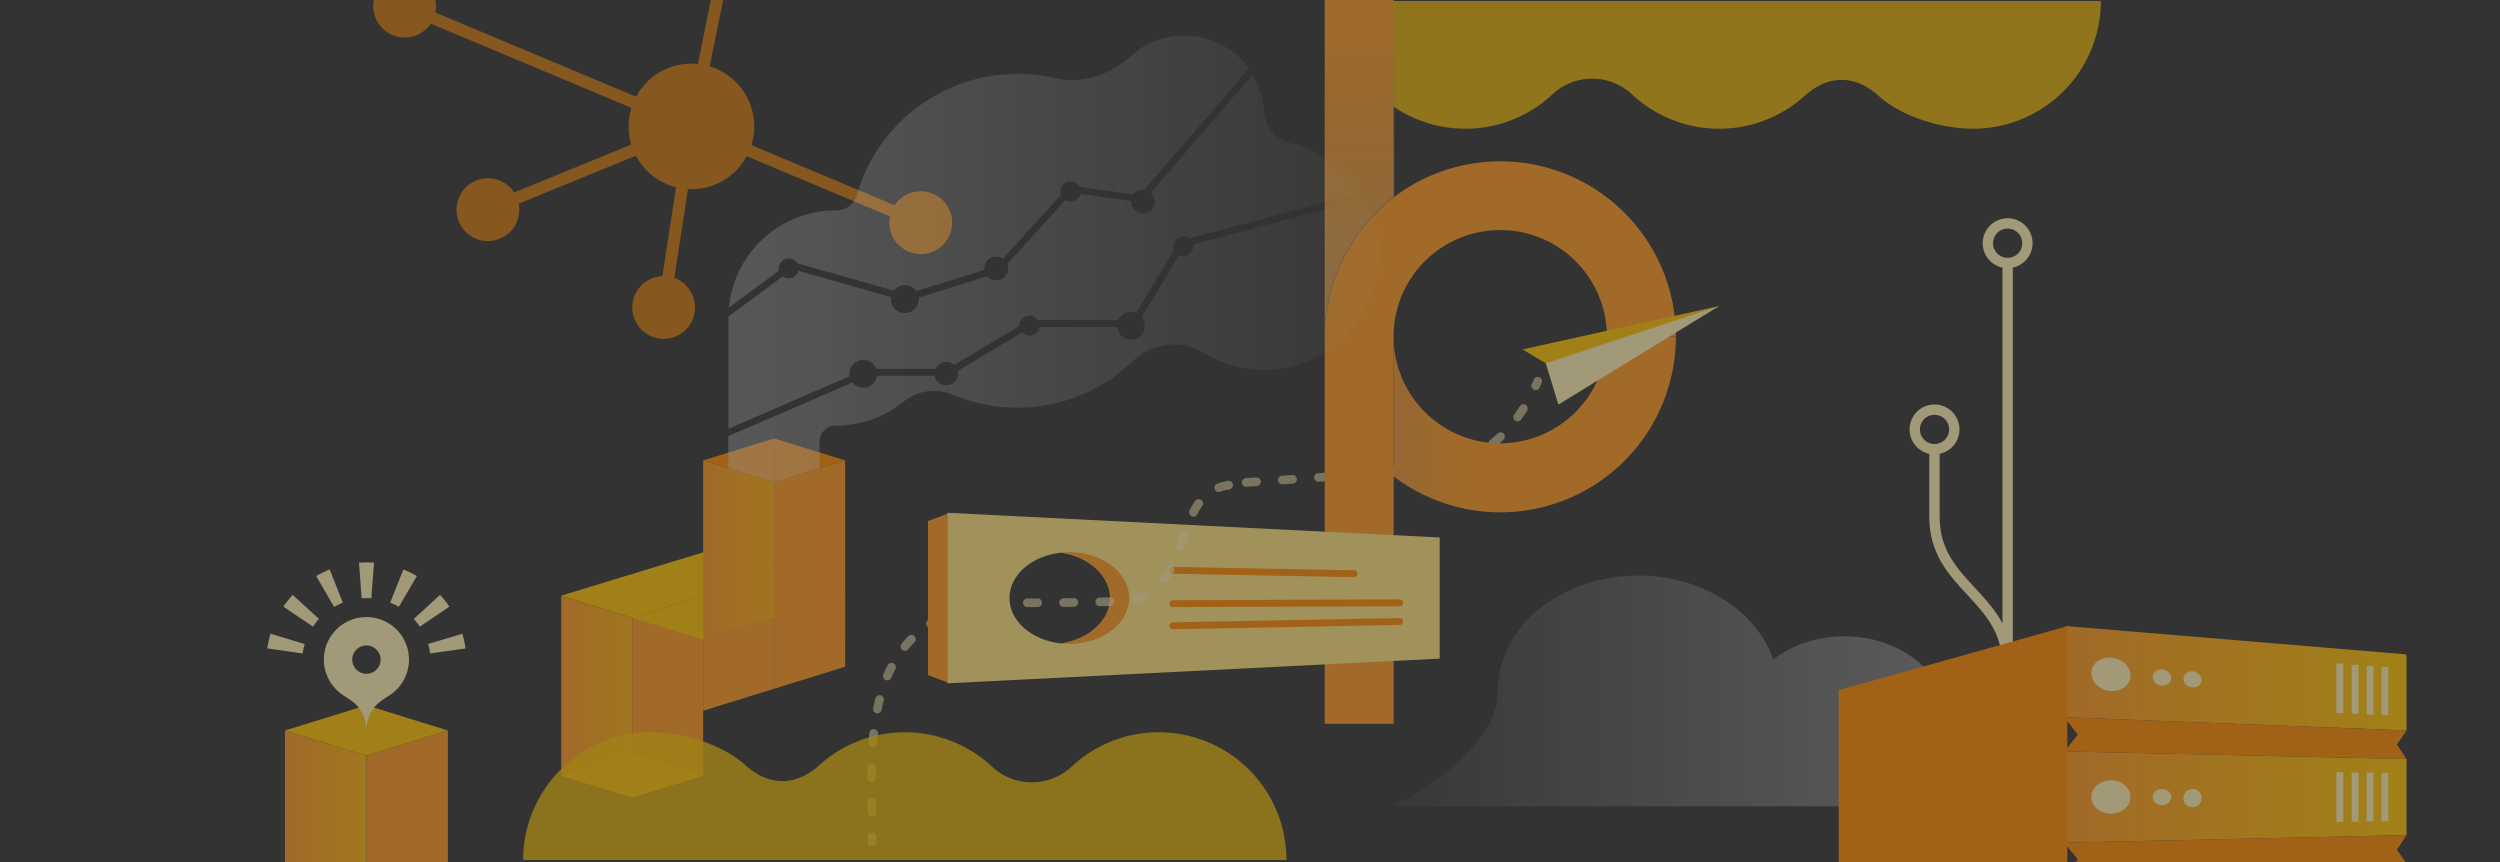 <svg xmlns="http://www.w3.org/2000/svg" xmlns:xlink="http://www.w3.org/1999/xlink" viewBox="0 0 1450 500"><rect x="0" y="0" width="1450" height="500" fill="#333333" stroke="none"/><defs><style>.cls-1,.cls-10,.cls-20,.cls-21,.cls-23,.cls-26,.cls-5,.cls-9{fill:none;}.cls-2{isolation:isolate;}.cls-3{clip-path:url(#clip-path);}.cls-4{opacity:0.41;}.cls-23,.cls-5{stroke:#ff8b00;}.cls-10,.cls-20,.cls-21,.cls-23,.cls-5{stroke-linecap:round;}.cls-10,.cls-20,.cls-21,.cls-23,.cls-26,.cls-5,.cls-9{stroke-miterlimit:10;}.cls-5{stroke-width:7px;}.cls-6{fill:#ff8b00;}.cls-7{opacity:0.54;}.cls-12,.cls-33,.cls-8{fill:#ffc400;}.cls-8{opacity:0.84;}.cls-10,.cls-20,.cls-21,.cls-26,.cls-9{stroke:#fff0b2;}.cls-9{stroke-width:6px;}.cls-10,.cls-20,.cls-21{stroke-width:5px;}.cls-10{stroke-dasharray:6 15;}.cls-10,.cls-19{opacity:0.64;}.cls-11{opacity:0.43;fill:url(#New_Gradient_Swatch_25);}.cls-13{fill:#ff991f;}.cls-14{fill:url(#New_Gradient_Swatch_5);}.cls-15{fill:#fff0b2;}.cls-16{fill:#66a3ff;}.cls-17,.cls-18{opacity:0.5;mix-blend-mode:multiply;}.cls-17{fill:url(#linear-gradient);}.cls-18{fill:url(#linear-gradient-2);}.cls-21{stroke-dasharray:5.72 14.29;}.cls-22{fill:#ffe380;}.cls-23,.cls-26{stroke-width:4px;}.cls-24{fill:url(#New_Gradient_Swatch_5-2);}.cls-25{fill:url(#New_Gradient_Swatch_5-3);}.cls-27{fill:url(#New_Gradient_Swatch_5-4);}.cls-28{fill:#0049b0;}.cls-29,.cls-31,.cls-32{opacity:0.35;}.cls-29{fill:url(#New_Gradient_Swatch_25-2);}.cls-30{fill:url(#New_Gradient_Swatch_5-5);}.cls-31{fill:url(#New_Gradient_Swatch_25-3);}.cls-32{fill:url(#New_Gradient_Swatch_25-4);}.cls-33{opacity:0.8;}</style><clipPath id="clip-path"><rect class="cls-1" width="1448.8" height="500"/></clipPath><linearGradient id="New_Gradient_Swatch_25" x1="926.94" y1="400.84" x2="1290.41" y2="400.84" gradientTransform="matrix(-1, 0, 0, 1, 2097.74, 0)" gradientUnits="userSpaceOnUse"><stop offset="0" stop-color="#f4f5f7"/><stop offset="1" stop-color="#fafbfc" stop-opacity="0.1"/></linearGradient><linearGradient id="New_Gradient_Swatch_5" x1="165.29" y1="503.44" x2="246.81" y2="503.44" gradientUnits="userSpaceOnUse"><stop offset="0" stop-color="#ff991f"/><stop offset="1" stop-color="#ffc400"/></linearGradient><linearGradient id="linear-gradient" x1="1361.25" y1="-230.01" x2="1637.97" y2="-230.01" gradientTransform="translate(559.14 -1368.47) rotate(90)" gradientUnits="userSpaceOnUse"><stop offset="0" stop-color="#7a869a" stop-opacity="0"/><stop offset="1" stop-color="#7a869a"/></linearGradient><linearGradient id="linear-gradient-2" x1="1615.47" y1="-185.54" x2="1615.47" y2="-287.43" gradientTransform="translate(559.14 -1368.47) rotate(90)" gradientUnits="userSpaceOnUse"><stop offset="0" stop-color="#7a869a"/><stop offset="1" stop-color="#7a869a" stop-opacity="0"/></linearGradient><linearGradient id="New_Gradient_Swatch_5-2" x1="1197.28" y1="393.43" x2="1395.78" y2="393.43" xlink:href="#New_Gradient_Swatch_5"/><linearGradient id="New_Gradient_Swatch_5-3" x1="1197.28" y1="462.3" x2="1395.78" y2="462.3" xlink:href="#New_Gradient_Swatch_5"/><linearGradient id="New_Gradient_Swatch_5-4" x1="325.51" y1="404.06" x2="408.8" y2="404.06" xlink:href="#New_Gradient_Swatch_5"/><linearGradient id="New_Gradient_Swatch_25-2" x1="422.48" y1="219.95" x2="799.78" y2="219.95" gradientTransform="matrix(1, 0, 0, 1, 0, 0)" xlink:href="#New_Gradient_Swatch_25"/><linearGradient id="New_Gradient_Swatch_5-5" x1="407.84" y1="319.05" x2="502.84" y2="319.05" xlink:href="#New_Gradient_Swatch_5"/><linearGradient id="New_Gradient_Swatch_25-3" x1="422.48" y1="99.47" x2="799.78" y2="99.47" gradientTransform="matrix(1, 0, 0, 1, 0, 0)" xlink:href="#New_Gradient_Swatch_25"/><linearGradient id="New_Gradient_Swatch_25-4" x1="422.48" y1="145.95" x2="799.78" y2="145.95" gradientTransform="matrix(1, 0, 0, 1, 0, 0)" xlink:href="#New_Gradient_Swatch_25"/></defs><title>Artboard 2</title><g class="cls-2"><g id="Layer_2" data-name="Layer 2"><g class="cls-3"><g class="cls-4"><g id="Page-1"><g id="Opt-4"><g id="Page-1-2" data-name="Page-1"><path id="Stroke-11" class="cls-5" d="M234.7,3.58,401,73.35"/><path id="Stroke-13" class="cls-5" d="M401,73.35l133,55.84"/><path id="Stroke-15" class="cls-5" d="M427.11-55.43,401,73.35"/><path id="Stroke-17" class="cls-5" d="M384.94,178.37l16.1-105"/><path id="Stroke-19" class="cls-5" d="M283,121.64,401,73.35"/></g></g></g><circle class="cls-6" cx="401.04" cy="73.35" r="36.43" transform="translate(2.08 157.28) rotate(-22.25)"/><circle class="cls-6" cx="384.94" cy="178.37" r="18.22" transform="translate(-38.88 159) rotate(-22.25)"/><circle class="cls-6" cx="234.7" cy="3.58" r="18.22" transform="translate(16.11 89.12) rotate(-22.25)"/><circle class="cls-6" cx="534.06" cy="129.19" r="18.22" transform="translate(-9.16 211.8) rotate(-22.25)"/><circle class="cls-6" cx="282.98" cy="121.64" r="18.22" transform="translate(-24.99 116.18) rotate(-22.25)"/></g><g class="cls-7"><path class="cls-8" d="M849.86,74.66a73.79,73.79,0,0,0,50.55-19.93,33.78,33.78,0,0,1,46.15,0,74.06,74.06,0,0,0,100.25.78c13.5-12.23,29.19-12.23,42.7,0,13.14,11.9,35.79,19.15,54.92,19.15A74.08,74.08,0,0,0,1218.5.58H775.79A74.08,74.08,0,0,0,849.86,74.66Z"/><line class="cls-9" x1="1164.43" y1="425.88" x2="1164.43" y2="149.89"/><path class="cls-9" d="M1122,258.36V299.9c0,39.93,41.56,45.62,42.36,84.8"/><circle class="cls-9" cx="1122.02" cy="249.06" r="11.47"/><circle class="cls-9" cx="1164.43" cy="141.06" r="11.47"/><path class="cls-10" d="M722.78,279.82l102.42-7s44,1.65,66.67-51.68"/><path class="cls-11" d="M868.68,400.73a40.55,40.55,0,0,1,.26-5.13c3.2-34.54,38.31-61.75,81.19-61.75,37.29,0,68.7,20.58,78.36,48.66,10.75-8.34,25.21-13.48,41.17-13.48,31.51,0,57.3,19.95,59.78,45.3a39.89,39.89,0,0,1,8.24-.88c18.29,0,33.12,12.18,33.12,27.2s-14.83,27.2-33.12,27.2a39.93,39.93,0,0,1-8-.83v.61H807.33S868.68,438.72,868.68,400.73Z"/><polygon class="cls-12" points="165.29 423.69 212.53 438.33 259.77 423.69 212.53 409.05 165.29 423.69"/><polygon class="cls-13" points="212.53 583.19 259.77 568.55 259.77 423.69 212.53 438.33 212.53 583.19"/><polygon class="cls-14" points="165.29 423.69 165.29 568.55 212.53 583.19 212.53 438.33 165.29 423.69"/><path class="cls-15" d="M212.53,357.91a24.64,24.64,0,0,1,14.38,44.68c-4,2.78-7.84,4.67-10.63,8.81a22,22,0,0,0-3.75,12.29,22,22,0,0,0-3.75-12.29c-2.8-4.14-6.65-6-10.63-8.81a24.64,24.64,0,0,1,14.38-44.68Zm0,16.45a8.22,8.22,0,1,0,8.22,8.22A8.22,8.22,0,0,0,212.53,374.35Z"/><path class="cls-15" d="M249.52,379a37.24,37.24,0,0,0-1.2-5.48l19.82-5.94a57.93,57.93,0,0,1,1.87,8.53Zm-74,0-20.49-2.92a58,58,0,0,1,1.88-8.53l19.82,6A37.27,37.27,0,0,0,175.55,379Zm68-15.54A37.77,37.77,0,0,0,240,359l15.24-14a58.48,58.48,0,0,1,5.4,6.84Zm-62,0-17.14-11.6a58.51,58.51,0,0,1,5.41-6.83L185,359A37.65,37.65,0,0,0,181.56,363.39ZM231.31,352a37.23,37.23,0,0,0-5-2.45l7.62-19.24a58.07,58.07,0,0,1,7.85,3.82Zm-37.53,0-10.4-17.89a57.94,57.94,0,0,1,7.86-3.81l7.59,19.25A37.25,37.25,0,0,0,193.79,352ZM215.37,347a38.12,38.12,0,0,0-5.63,0l-1.52-20.64a59.09,59.09,0,0,1,8.7,0Z"/><path class="cls-1" d="M870.14,257.13a61.89,61.89,0,1,0-61.81-64.87v6A62,62,0,0,0,870.14,257.13Z"/><path class="cls-13" d="M788.33-85.22v219.8a102.77,102.77,0,0,1,20-20.28V-85.22h-40V191.49a101.33,101.33,0,0,1,20-56.91Z"/><path class="cls-16" d="M808.25,195.24c0,1,0,2,.08,3v-6C808.28,193.25,808.25,194.24,808.25,195.24Z"/><path class="cls-16" d="M768.25,195.24c0,1.26,0,2.5.08,3.75v-7.5C768.29,192.74,768.25,194,768.25,195.24Z"/><path class="cls-13" d="M808.33,276.18v-78c0-1-.08-2-.08-3s0-2,.08-3a61.89,61.89,0,0,1,123.7,3h40a101.89,101.89,0,0,0-203.7-3.75V419.8h40Z"/><path class="cls-13" d="M870.14,257.13a62,62,0,0,1-61.81-58.91v78A101.83,101.83,0,0,0,972,195.24H932A62,62,0,0,1,870.14,257.13Z"/><path class="cls-17" d="M789.15-85.22v219.8a102.77,102.77,0,0,1,20-20.28V-85.22h-40V191.49a101.33,101.33,0,0,1,20-56.91Z"/><path class="cls-18" d="M870.14,257.94A62,62,0,0,1,808.33,199v78A101.83,101.83,0,0,0,972,196.06H932A62,62,0,0,1,870.14,257.94Z"/><g class="cls-19"><path class="cls-20" d="M505.83,488.36q0-1.49,0-3"/><path class="cls-21" d="M505.63,471.07c-.84-50-1.33-108,64.5-121.2"/><path class="cls-20" d="M577.18,348.67q1.47-.21,3-.39"/></g><path class="cls-22" d="M549.4,297.42v98.9L835,382V311.74Zm66.21,75.8c-16.85-1.72-30.11-12.7-30.11-26.35s13.25-24.64,30.11-26.35c16.26,2.59,28.26,13.54,28.26,26.35S631.87,370.63,615.61,373.22Z"/><path class="cls-13" d="M643.87,346.87c0,12.81-12,23.76-28.26,26.35a45.47,45.47,0,0,0,5.93.22c18.75-.55,33.4-12.43,33.4-26.57s-14.65-26-33.4-26.57a45.47,45.47,0,0,0-5.93.22C631.87,323.1,643.87,334.05,643.87,346.87Z"/><line class="cls-23" x1="680.22" y1="330.78" x2="785.34" y2="332.76"/><line class="cls-23" x1="680.22" y1="350.12" x2="811.85" y2="349.62"/><line class="cls-23" x1="680.22" y1="362.95" x2="811.85" y2="360.47"/><polygon class="cls-13" points="538.23 391.55 549.32 395.71 549.32 298.02 538.23 302.19 538.23 391.55"/><path class="cls-10" d="M595.86,349.62c37.57,0,43.14-.76,55.88-.76s27-11.44,33.71-33.71,12.92-34.33,34.33-34.33"/><polygon class="cls-12" points="883.06 202.65 907.03 217 997.14 177.47 883.06 202.65"/><polygon class="cls-15" points="896.56 210.73 903.87 234.65 997.14 177.47 896.56 210.73"/><path class="cls-24" d="M1395.78,423.68l-198.5-7.7V364.52a1.49,1.49,0,0,1,1.77-1.33l195.5,16.25a1.37,1.37,0,0,1,1.24,1.34Z"/><polygon class="cls-25" points="1395.78 484.36 1197.28 488.76 1197.28 435.83 1395.78 440.23 1395.78 484.36"/><path class="cls-15" d="M1259.35,462.3c0,2.6-2.4,4.71-5.37,4.73s-5.43-2.1-5.43-4.73,2.44-4.74,5.43-4.73S1259.35,459.7,1259.35,462.3Z"/><path class="cls-15" d="M1235.69,462.25c0,5.31-5,9.65-11.26,9.7s-11.48-4.29-11.48-9.7,5.17-9.75,11.48-9.7S1235.69,456.95,1235.69,462.25Z"/><path class="cls-15" d="M1276.9,462.3a5.27,5.27,0,1,1-5.21-4.65A5,5,0,0,1,1276.9,462.3Z"/><line class="cls-26" x1="1374.66" y1="448.17" x2="1374.66" y2="476.42"/><line class="cls-26" x1="1383.21" y1="448.29" x2="1383.21" y2="476.3"/><line class="cls-26" x1="1365.95" y1="448.05" x2="1365.95" y2="476.54"/><line class="cls-26" x1="1357.1" y1="447.93" x2="1357.1" y2="476.66"/><polygon class="cls-6" points="1395.78 440.23 1197.28 435.83 1205.16 426.14 1197.28 415.98 1395.78 423.68 1390.24 431.78 1395.78 440.23"/><polygon class="cls-6" points="1395.78 500.91 1197.28 508.61 1205.16 498.45 1197.28 488.76 1395.78 484.36 1390.24 492.81 1395.78 500.91"/><path class="cls-15" d="M1259.35,393.29c0,2.6-2.4,4.57-5.37,4.4s-5.43-2.43-5.43-5.06,2.44-4.59,5.43-4.4S1259.35,390.7,1259.35,393.29Z"/><path class="cls-15" d="M1235.69,391.81c0,5.31-5,9.34-11.26,9s-11.48-5-11.48-10.4,5.17-9.44,11.48-9S1235.69,386.51,1235.69,391.81Z"/><path class="cls-15" d="M1276.9,394.36c0,2.56-2.33,4.5-5.21,4.34s-5.26-2.39-5.26-5,2.36-4.52,5.26-4.33S1276.9,391.81,1276.9,394.36Z"/><line class="cls-26" x1="1374.66" y1="386.2" x2="1374.66" y2="414.44"/><line class="cls-26" x1="1383.21" y1="386.84" x2="1383.21" y2="414.85"/><line class="cls-26" x1="1365.95" y1="385.55" x2="1365.95" y2="414.03"/><line class="cls-26" x1="1357.1" y1="384.89" x2="1357.1" y2="413.62"/><polygon class="cls-6" points="1066.45 525.11 1199.05 562.24 1199.05 363.19 1066.45 400.32 1066.45 525.11"/><polygon class="cls-6" points="490.17 267.05 449.01 254.29 449.01 279.81 490.17 267.05"/><polygon class="cls-6" points="449.01 254.29 407.84 267.05 449.01 279.81 449.01 254.29"/><polygon class="cls-12" points="407.84 320.36 325.51 345.46 325.51 345.54 366.68 358.3 407.84 345.54 449.01 358.3 490.17 345.54 490.17 345.46 407.84 320.36"/><polygon class="cls-27" points="366.68 358.3 325.51 345.54 325.51 449.82 366.68 462.58 366.68 358.3"/><polygon class="cls-13" points="366.68 462.58 407.84 449.82 407.84 345.54 366.68 358.3 366.68 462.58"/><polygon class="cls-28" points="449.01 358.3 407.84 345.54 407.84 386.71 449.01 399.46 449.01 358.3"/><polygon class="cls-13" points="449.01 399.46 490.17 386.71 490.17 345.54 449.01 358.3 449.01 399.46"/><polygon class="cls-12" points="325.51 449.82 366.68 462.58 407.84 449.82 366.68 437.07 325.51 449.82"/><polygon class="cls-13" points="407.84 412.22 449.01 399.46 449.01 358.3 407.84 371.05 407.84 412.22"/><polygon class="cls-12" points="449.01 358.3 407.84 345.54 366.68 358.3 407.84 371.05 449.01 358.3"/><path class="cls-29" d="M791.31,115.36,692,141.85a5.76,5.76,0,0,1-8.21,6.25l-21.49,35.75a8.08,8.08,0,1,1-14.35,5.8H602.77a5.76,5.76,0,0,1-10,3.11L555.56,215.1A6.92,6.92,0,1,1,542,217.94h-33.3a8.07,8.07,0,0,1-14.31,3.93l-72,31.12v71.55h53V256.06a9.25,9.25,0,0,1,9.37-9.2h.1a62.15,62.15,0,0,0,39.34-14A28,28,0,0,1,552.75,229,96.84,96.84,0,0,0,657.3,209.25a33.86,33.86,0,0,1,41.19-4.41,66.29,66.29,0,0,0,34.67,9.7c36.71,0,67.27-31.17,66.61-67.88A66.3,66.3,0,0,0,791.31,115.36Z"/><polygon class="cls-13" points="449.01 279.81 449.01 358.58 490.17 371.33 490.17 267.05 449.01 279.81"/><polygon class="cls-30" points="407.84 267.05 407.84 371.05 449.01 358.3 449.01 279.81 407.84 267.05"/><path class="cls-31" d="M457.39,149.89a5.76,5.76,0,0,1,5,2.82l56,15.86a8.07,8.07,0,0,1,13.1.3l39.46-12.33A6.92,6.92,0,0,1,581.7,150l33.73-37.1A5.77,5.77,0,0,1,626,108.33l31.31,4.42a6.82,6.82,0,0,1,6.55-2.75l60.51-70.2a46.23,46.23,0,0,0-68.82-7c-11.95,11-28.28,16-44.11,12.43A96.86,96.86,0,0,0,497,113.09,12.31,12.31,0,0,1,485,122h-.1a62.43,62.43,0,0,0-62.13,56.4l29-21.43a5.76,5.76,0,0,1,5.63-7Z"/><path class="cls-32" d="M500.74,208.76a8.08,8.08,0,0,1,7.54,5.18h34.3a6.91,6.91,0,0,1,10.9-2.26L591.29,189s0-.07,0-.11a5.77,5.77,0,0,1,10.55-3.24h46.72a8.08,8.08,0,0,1,10.5-4.22L680.93,145a5.76,5.76,0,0,1,8.81-6.73l99.4-26.51a66.75,66.75,0,0,0-39.37-28.45c-8.94-1.85-16.28-7.69-17-21.94a45.68,45.68,0,0,0-6.17-18.14l-59.06,68.51A6.92,6.92,0,1,1,656,116.84c0-.08,0-.17,0-.25l-29.45-4.15A5.76,5.76,0,0,1,618,116l-33.74,37.11a6.92,6.92,0,0,1-11.65,7.08l-39.74,12.42c0,.27,0,.53,0,.81a8.08,8.08,0,1,1-16.07-1.14L463,157.05a5.76,5.76,0,0,1-9,3.24l-31.47,23.29v65.06l70.31-30.41a8,8,0,0,1,8-9.47Z"/><path class="cls-33" d="M672.08,424.71a73.79,73.79,0,0,0-50.55,19.93,33.78,33.78,0,0,1-46.15,0,74.06,74.06,0,0,0-100.25-.78c-13.5,12.23-29.19,12.23-42.7,0-13.14-11.9-35.79-19.15-54.92-19.15a74.08,74.08,0,0,0-74.08,74.08H746.15A74.08,74.08,0,0,0,672.08,424.71Z"/></g></g></g></g></svg>